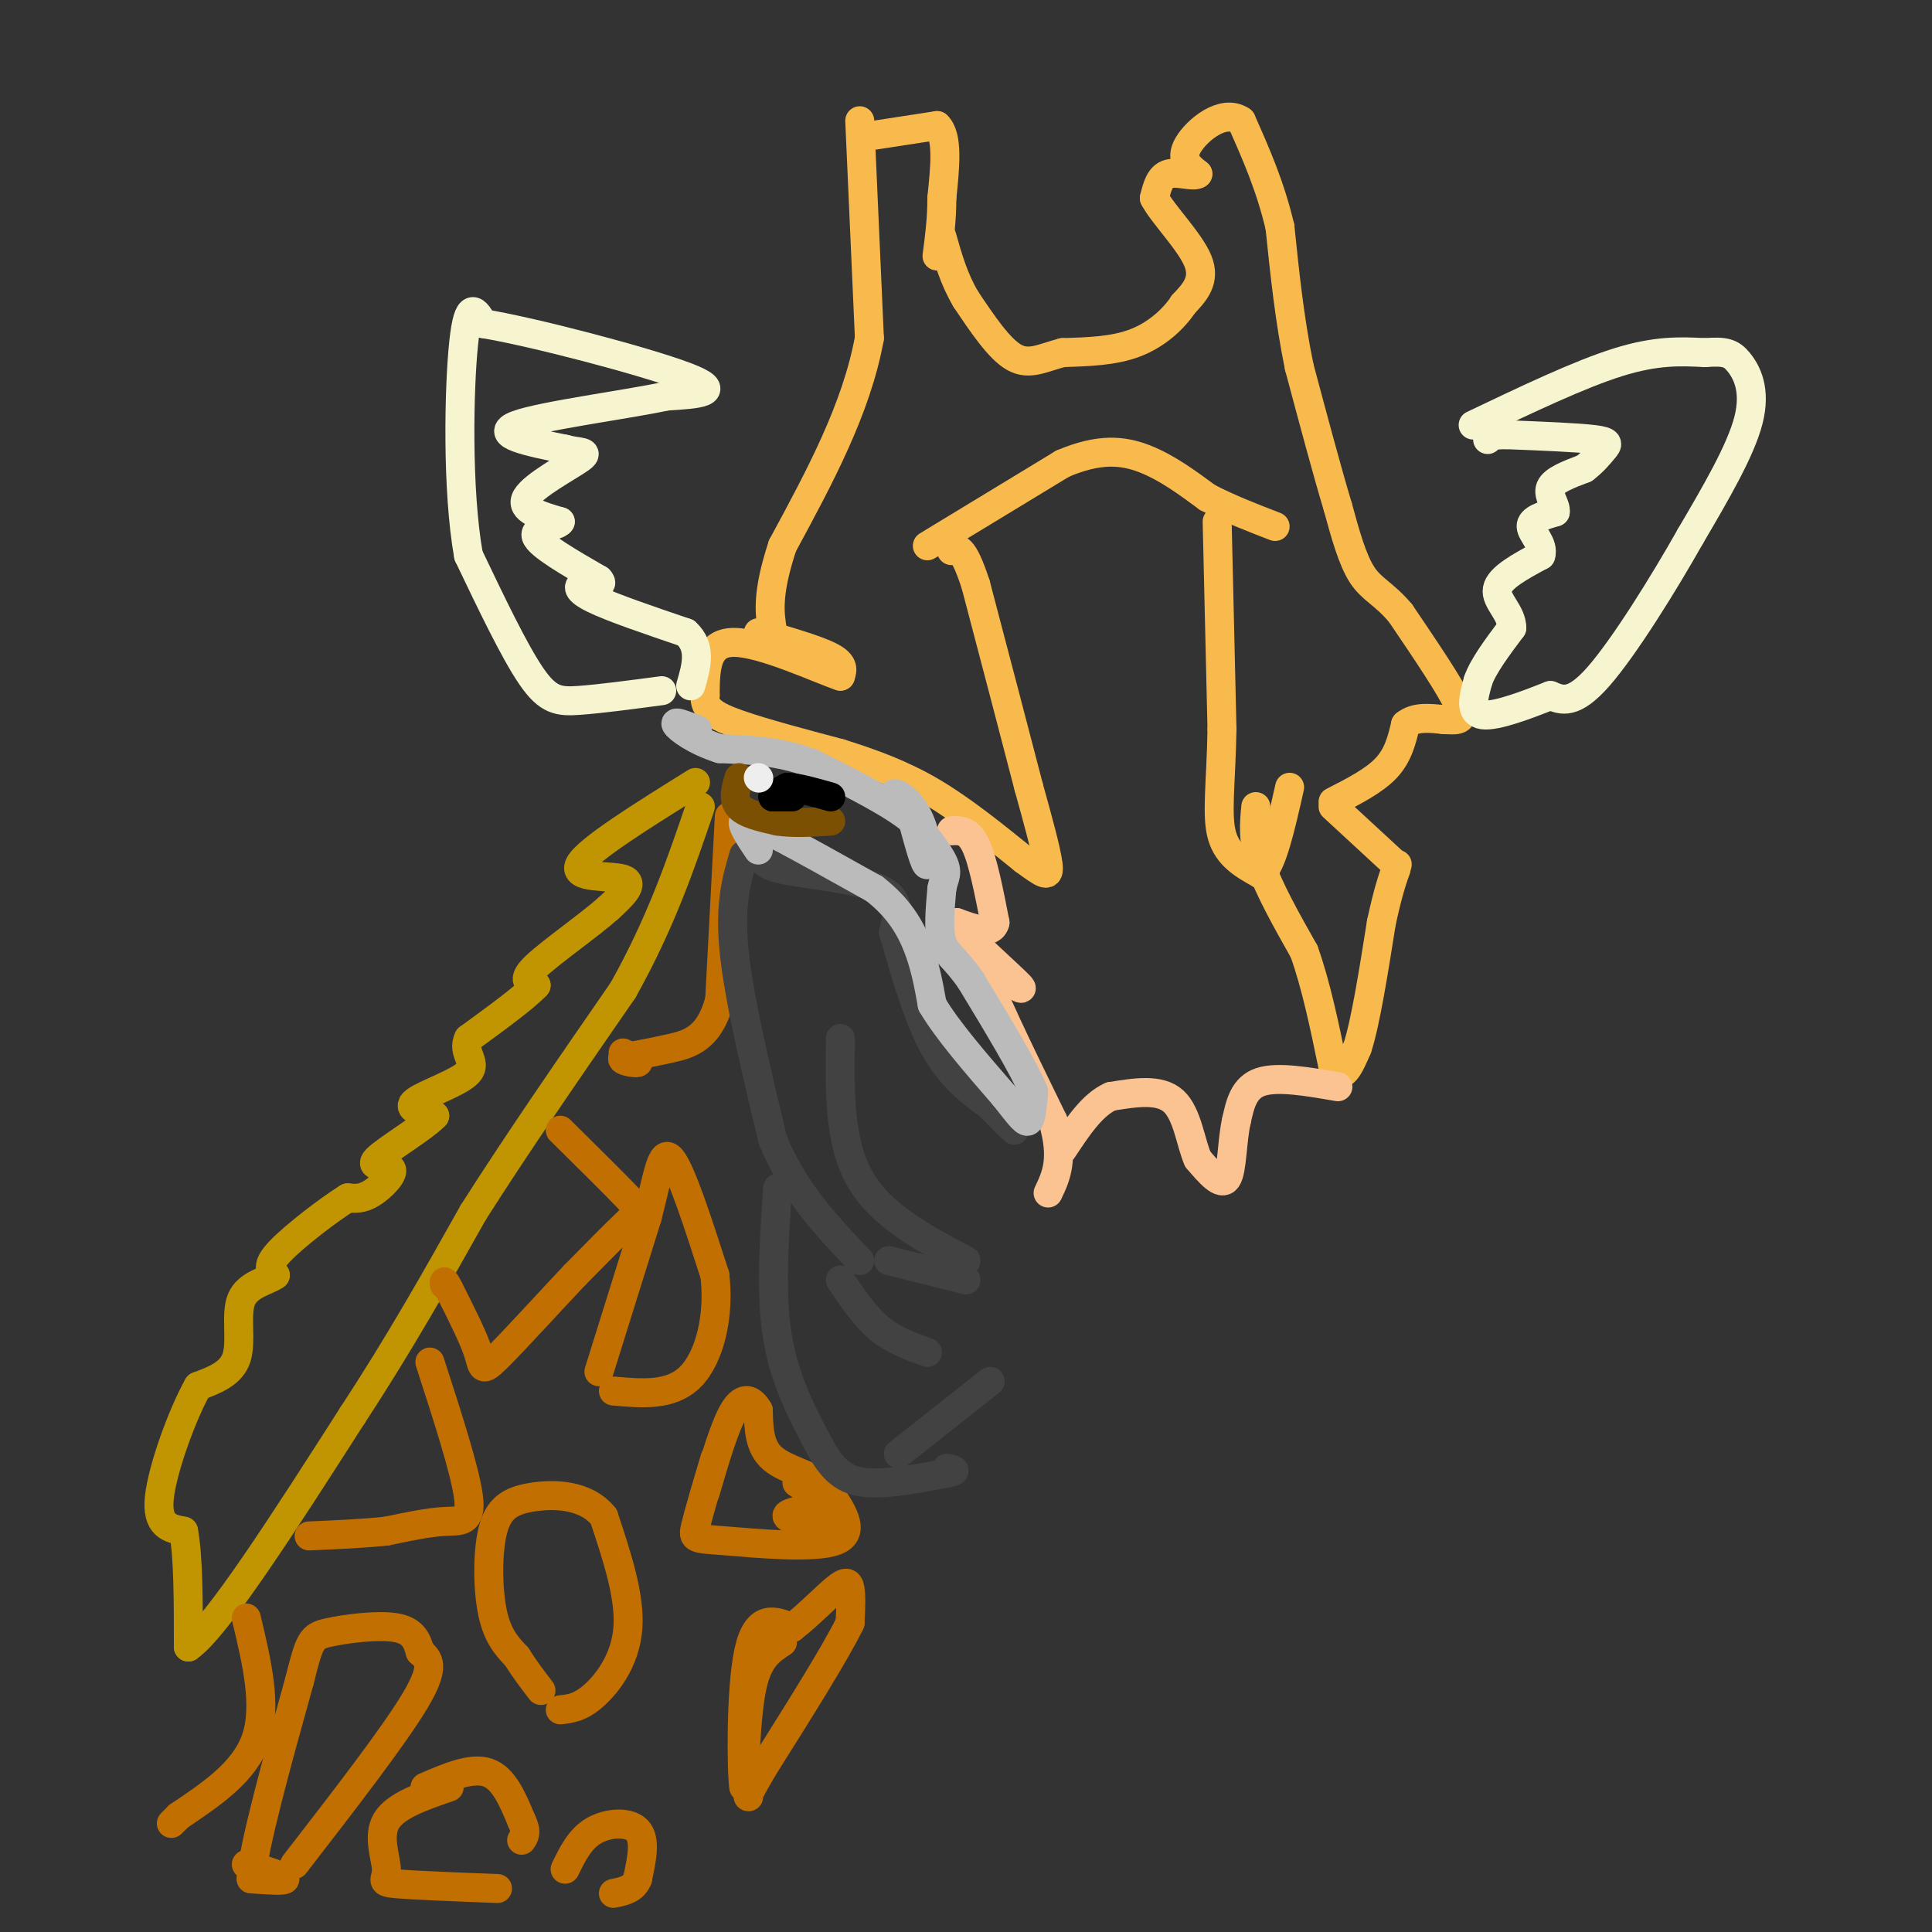 <svg viewBox='0 0 400 400' version='1.1' xmlns='http://www.w3.org/2000/svg' xmlns:xlink='http://www.w3.org/1999/xlink'><rect x="0" y="0" width="400" height="400" fill="#333333" stroke="none"/><g fill='none' stroke='#F8BA4D' stroke-width='6' stroke-linecap='round' stroke-linejoin='round'><path d='M181,28c0.000,0.000 13.000,-2.000 13,-2'/><path d='M194,26c2.333,2.167 1.667,8.583 1,15'/><path d='M195,41c0.000,4.500 -0.500,8.250 -1,12'/><path d='M178,25c0.000,0.000 2.000,45.000 2,45'/><path d='M180,70c-2.667,14.667 -10.333,28.833 -18,43'/><path d='M162,113c-3.333,10.167 -2.667,14.083 -2,18'/><path d='M157,131c6.083,1.750 12.167,3.500 15,5c2.833,1.500 2.417,2.750 2,4'/><path d='M174,140c-4.311,-1.422 -16.089,-6.978 -22,-7c-5.911,-0.022 -5.956,5.489 -6,11'/><path d='M146,144c-0.311,2.778 1.911,4.222 7,6c5.089,1.778 13.044,3.889 21,6'/><path d='M174,156c6.644,2.089 12.756,4.311 19,8c6.244,3.689 12.622,8.844 19,14'/><path d='M212,178c4.244,3.111 5.356,3.889 5,1c-0.356,-2.889 -2.178,-9.444 -4,-16'/><path d='M213,163c-2.500,-9.667 -6.750,-25.833 -11,-42'/><path d='M202,121c-2.667,-8.167 -3.833,-7.583 -5,-7'/><path d='M192,113c0.000,0.000 28.000,-17.000 28,-17'/><path d='M220,96c7.556,-3.222 12.444,-2.778 17,-1c4.556,1.778 8.778,4.889 13,8'/><path d='M250,103c4.500,2.333 9.250,4.167 14,6'/><path d='M252,108c0.000,0.000 1.000,43.000 1,43'/><path d='M253,151c-0.200,11.222 -1.200,17.778 0,22c1.200,4.222 4.600,6.111 8,8'/><path d='M261,181c2.333,-1.667 4.167,-9.833 6,-18'/><path d='M260,167c-0.333,3.500 -0.667,7.000 1,12c1.667,5.000 5.333,11.500 9,18'/><path d='M270,197c2.500,7.000 4.250,15.500 6,24'/><path d='M276,221c1.833,3.333 3.417,-0.333 5,-4'/><path d='M281,217c1.667,-5.000 3.333,-15.500 5,-26'/><path d='M286,191c1.333,-6.167 2.167,-8.583 3,-11'/><path d='M289,180c0.500,-1.833 0.250,-0.917 0,0'/><path d='M289,179c0.000,0.000 -13.000,-12.000 -13,-12'/><path d='M276,166c4.250,-2.167 8.500,-4.333 11,-7c2.500,-2.667 3.250,-5.833 4,-9'/><path d='M291,150c2.000,-1.667 5.000,-1.333 8,-1'/><path d='M299,149c2.444,0.022 4.556,0.578 3,-3c-1.556,-3.578 -6.778,-11.289 -12,-19'/><path d='M290,127c-3.422,-4.111 -5.978,-4.889 -8,-8c-2.022,-3.111 -3.511,-8.556 -5,-14'/><path d='M277,105c-2.167,-7.167 -5.083,-18.083 -8,-29'/><path d='M269,76c-2.000,-9.667 -3.000,-19.333 -4,-29'/><path d='M265,47c-2.000,-8.500 -5.000,-15.250 -8,-22'/><path d='M257,25c-3.778,-2.578 -9.222,1.978 -11,5c-1.778,3.022 0.111,4.511 2,6'/><path d='M248,36c-0.889,0.711 -4.111,-0.511 -6,0c-1.889,0.511 -2.444,2.756 -3,5'/><path d='M239,41c1.667,3.267 7.333,8.933 9,13c1.667,4.067 -0.667,6.533 -3,9'/><path d='M245,63c-2.022,3.089 -5.578,6.311 -10,8c-4.422,1.689 -9.711,1.844 -15,2'/><path d='M220,73c-4.111,1.067 -6.889,2.733 -10,1c-3.111,-1.733 -6.556,-6.867 -10,-12'/><path d='M200,62c-2.500,-4.167 -3.750,-8.583 -5,-13'/></g>
<g fill='none' stroke='#FCC392' stroke-width='6' stroke-linecap='round' stroke-linejoin='round'><path d='M197,172c1.750,-0.083 3.500,-0.167 5,3c1.500,3.167 2.750,9.583 4,16'/><path d='M206,191c-0.667,2.667 -4.333,1.333 -8,0'/><path d='M198,191c2.000,3.111 11.000,10.889 13,13c2.000,2.111 -3.000,-1.444 -8,-5'/><path d='M203,199c1.167,4.667 8.083,18.833 15,33'/><path d='M218,232c2.333,8.000 0.667,11.500 -1,15'/><path d='M277,225c-6.250,-1.083 -12.500,-2.167 -16,-1c-3.500,1.167 -4.250,4.583 -5,8'/><path d='M256,232c-0.956,4.089 -0.844,10.311 -2,12c-1.156,1.689 -3.578,-1.156 -6,-4'/><path d='M248,240c-1.467,-3.244 -2.133,-9.356 -5,-12c-2.867,-2.644 -7.933,-1.822 -13,-1'/><path d='M230,227c-3.833,1.667 -6.917,6.333 -10,11'/></g>
<g fill='none' stroke='#F7F5D0' stroke-width='6' stroke-linecap='round' stroke-linejoin='round'><path d='M137,143c-6.356,0.844 -12.711,1.689 -17,2c-4.289,0.311 -6.511,0.089 -10,-5c-3.489,-5.089 -8.244,-15.044 -13,-25'/><path d='M97,115c-2.422,-13.489 -1.978,-34.711 -1,-44c0.978,-9.289 2.489,-6.644 4,-4'/><path d='M100,67c10.133,1.644 33.467,7.756 42,11c8.533,3.244 2.267,3.622 -4,4'/><path d='M138,82c-7.956,1.733 -25.844,4.067 -31,6c-5.156,1.933 2.422,3.467 10,5'/><path d='M117,93c2.964,0.810 5.375,0.333 3,2c-2.375,1.667 -9.536,5.476 -11,8c-1.464,2.524 2.768,3.762 7,5'/><path d='M116,108c-0.600,1.044 -5.600,1.156 -5,3c0.600,1.844 6.800,5.422 13,9'/><path d='M124,120c1.440,1.524 -1.458,0.833 -3,1c-1.542,0.167 -1.726,1.190 2,3c3.726,1.810 11.363,4.405 19,7'/><path d='M142,131c3.333,3.000 2.167,7.000 1,11'/><path d='M305,88c11.000,-5.250 22.000,-10.500 30,-13c8.000,-2.500 13.000,-2.250 18,-2'/><path d='M353,73c4.107,-0.286 5.375,0.000 7,2c1.625,2.000 3.607,5.714 2,12c-1.607,6.286 -6.804,15.143 -12,24'/><path d='M350,111c-5.644,10.000 -13.756,23.000 -19,29c-5.244,6.000 -7.622,5.000 -10,4'/><path d='M321,144c-4.622,1.822 -11.178,4.378 -14,4c-2.822,-0.378 -1.911,-3.689 -1,-7'/><path d='M306,141c1.000,-3.000 4.000,-7.000 7,-11'/><path d='M313,130c0.022,-3.178 -3.422,-5.622 -3,-8c0.422,-2.378 4.711,-4.689 9,-7'/><path d='M319,115c0.733,-2.289 -1.933,-4.511 -2,-6c-0.067,-1.489 2.467,-2.244 5,-3'/><path d='M322,106c0.244,-1.400 -1.644,-3.400 -1,-5c0.644,-1.600 3.822,-2.800 7,-4'/><path d='M328,97c1.893,-1.417 3.125,-2.958 4,-4c0.875,-1.042 1.393,-1.583 -2,-2c-3.393,-0.417 -10.696,-0.708 -18,-1'/><path d='M312,90c-3.667,0.000 -3.833,0.500 -4,1'/></g>
<g fill='none' stroke='#C09501' stroke-width='6' stroke-linecap='round' stroke-linejoin='round'><path d='M144,162c-11.200,6.978 -22.400,13.956 -24,17c-1.600,3.044 6.400,2.156 9,3c2.600,0.844 -0.200,3.422 -3,6'/><path d='M126,188c-3.800,3.422 -11.800,8.978 -15,12c-3.200,3.022 -1.600,3.511 0,4'/><path d='M111,204c-2.333,2.500 -8.167,6.750 -14,11'/><path d='M97,215c-1.464,2.964 1.875,4.875 0,7c-1.875,2.125 -8.964,4.464 -11,6c-2.036,1.536 0.982,2.268 4,3'/><path d='M90,231c-2.329,2.458 -10.150,7.102 -12,9c-1.850,1.898 2.271,1.049 3,2c0.729,0.951 -1.935,3.700 -4,5c-2.065,1.300 -3.533,1.150 -5,1'/><path d='M72,248c-3.844,2.378 -10.956,7.822 -14,11c-3.044,3.178 -2.022,4.089 -1,5'/><path d='M57,264c-1.774,1.262 -5.708,1.917 -7,5c-1.292,3.083 0.060,8.595 -1,12c-1.060,3.405 -4.530,4.702 -8,6'/><path d='M41,287c-3.244,5.733 -7.356,17.067 -8,23c-0.644,5.933 2.178,6.467 5,7'/><path d='M38,317c1.000,5.167 1.000,14.583 1,24'/><path d='M39,341c5.833,-4.000 19.917,-26.000 34,-48'/><path d='M73,293c9.833,-15.000 17.417,-28.500 25,-42'/><path d='M98,251c9.333,-14.667 20.167,-30.333 31,-46'/><path d='M129,205c7.833,-14.000 11.917,-26.000 16,-38'/></g>
<g fill='none' stroke='#C26F01' stroke-width='6' stroke-linecap='round' stroke-linejoin='round'><path d='M151,169c0.000,0.000 -2.000,38.000 -2,38'/><path d='M149,207c-2.089,8.044 -6.311,9.156 -10,10c-3.689,0.844 -6.844,1.422 -10,2'/><path d='M129,219c-0.756,0.622 2.356,1.178 3,1c0.644,-0.178 -1.178,-1.089 -3,-2'/><path d='M116,234c5.667,5.600 11.333,11.200 14,14c2.667,2.800 2.333,2.800 0,5c-2.333,2.200 -6.667,6.600 -11,11'/><path d='M119,264c-5.155,5.452 -12.542,13.583 -16,17c-3.458,3.417 -2.988,2.119 -4,-1c-1.012,-3.119 -3.506,-8.060 -6,-13'/><path d='M93,267c-1.167,-2.333 -1.083,-1.667 -1,-1'/><path d='M89,282c3.667,11.311 7.333,22.622 8,28c0.667,5.378 -1.667,4.822 -5,5c-3.333,0.178 -7.667,1.089 -12,2'/><path d='M80,317c-4.667,0.500 -10.333,0.750 -16,1'/><path d='M51,335c2.167,9.083 4.333,18.167 2,25c-2.333,6.833 -9.167,11.417 -16,16'/><path d='M37,376c-2.667,2.667 -1.333,1.333 0,0'/><path d='M51,386c3.917,1.250 7.833,2.500 8,3c0.167,0.500 -3.417,0.250 -7,0'/><path d='M52,389c0.500,-6.833 5.250,-23.917 10,-41'/><path d='M62,348c2.131,-8.488 2.458,-9.208 6,-10c3.542,-0.792 10.298,-1.655 14,-1c3.702,0.655 4.351,2.827 5,5'/><path d='M87,342c1.667,1.489 3.333,2.711 -1,10c-4.333,7.289 -14.667,20.644 -25,34'/><path d='M88,370c4.833,-2.083 9.667,-4.167 13,-3c3.333,1.167 5.167,5.583 7,10'/><path d='M108,377c1.167,2.333 0.583,3.167 0,4'/><path d='M93,370c-5.560,1.911 -11.119,3.821 -13,7c-1.881,3.179 -0.083,7.625 0,10c0.083,2.375 -1.548,2.679 2,3c3.548,0.321 12.274,0.661 21,1'/><path d='M117,387c1.533,-3.156 3.067,-6.311 6,-8c2.933,-1.689 7.267,-1.911 9,0c1.733,1.911 0.867,5.956 0,10'/><path d='M132,389c-0.833,2.167 -2.917,2.583 -5,3'/><path d='M116,354c2.067,-0.222 4.133,-0.444 7,-3c2.867,-2.556 6.533,-7.444 7,-14c0.467,-6.556 -2.267,-14.778 -5,-23'/><path d='M125,314c-3.702,-4.646 -10.456,-4.761 -15,-4c-4.544,0.761 -6.877,2.397 -8,7c-1.123,4.603 -1.035,12.172 0,17c1.035,4.828 3.018,6.914 5,9'/><path d='M107,343c1.667,2.667 3.333,4.833 5,7'/><path d='M124,284c0.000,0.000 10.000,-32.000 10,-32'/><path d='M134,252c2.267,-8.711 2.933,-14.489 5,-12c2.067,2.489 5.533,13.244 9,24'/><path d='M148,264c1.000,8.267 -1.000,16.933 -5,21c-4.000,4.067 -10.000,3.533 -16,3'/><path d='M148,302c-1.673,5.643 -3.345,11.286 -4,14c-0.655,2.714 -0.292,2.500 6,3c6.292,0.500 18.512,1.714 23,0c4.488,-1.714 1.244,-6.357 -2,-11'/><path d='M171,308c-2.622,-2.600 -8.178,-3.600 -11,-6c-2.822,-2.400 -2.911,-6.200 -3,-10'/><path d='M157,292c-1.311,-2.311 -3.089,-3.089 -5,0c-1.911,3.089 -3.956,10.044 -6,17'/><path d='M169,312c-3.311,0.644 -6.622,1.289 -6,2c0.622,0.711 5.178,1.489 7,1c1.822,-0.489 0.911,-2.244 0,-4'/><path d='M170,311c-0.833,-1.333 -2.917,-2.667 -5,-4'/><path d='M162,340c-2.333,1.500 -4.667,3.000 -6,8c-1.333,5.000 -1.667,13.500 -2,22'/><path d='M154,370c-0.489,-2.578 -0.711,-20.022 1,-28c1.711,-7.978 5.356,-6.489 9,-5'/><path d='M164,337c3.250,-2.500 6.875,-6.250 9,-8c2.125,-1.750 2.750,-1.500 3,0c0.250,1.500 0.125,4.250 0,7'/><path d='M176,336c-3.000,6.167 -10.500,18.083 -18,30'/><path d='M158,366c-3.500,6.000 -3.250,6.000 -3,6'/></g>
<g fill='none' stroke='#424242' stroke-width='6' stroke-linecap='round' stroke-linejoin='round'><path d='M154,177c-1.500,5.083 -3.000,10.167 -2,20c1.000,9.833 4.500,24.417 8,39'/><path d='M160,236c4.333,10.667 11.167,17.833 18,25'/><path d='M161,246c-0.750,11.000 -1.500,22.000 0,31c1.500,9.000 5.250,16.000 9,23'/><path d='M170,300c2.911,5.222 5.689,6.778 10,7c4.311,0.222 10.156,-0.889 16,-2'/><path d='M196,305c2.667,-0.500 1.333,-0.750 0,-1'/><path d='M186,301c0.000,0.000 19.000,-15.000 19,-15'/><path d='M192,280c-3.500,-1.250 -7.000,-2.500 -10,-5c-3.000,-2.500 -5.500,-6.250 -8,-10'/><path d='M184,261c0.000,0.000 16.000,4.000 16,4'/><path d='M200,261c-8.833,-4.667 -17.667,-9.333 -22,-17c-4.333,-7.667 -4.167,-18.333 -4,-29'/><path d='M158,176c-0.467,1.444 -0.933,2.889 4,4c4.933,1.111 15.267,1.889 20,4c4.733,2.111 3.867,5.556 3,9'/><path d='M185,193c1.711,5.933 4.489,16.267 8,23c3.511,6.733 7.756,9.867 12,13'/><path d='M205,229c2.833,3.000 3.917,4.000 5,5'/></g>
<g fill='none' stroke='#BBBBBB' stroke-width='6' stroke-linecap='round' stroke-linejoin='round'><path d='M157,176c-1.833,-2.750 -3.667,-5.500 -3,-6c0.667,-0.500 3.833,1.250 7,3'/><path d='M161,173c4.500,2.333 12.250,6.667 20,11'/><path d='M181,184c4.978,3.844 7.422,7.956 9,12c1.578,4.044 2.289,8.022 3,12'/><path d='M193,208c3.000,5.167 9.000,12.083 15,19'/><path d='M208,227c3.400,4.333 4.400,5.667 5,5c0.600,-0.667 0.800,-3.333 1,-6'/><path d='M214,226c-2.000,-4.833 -7.500,-13.917 -13,-23'/><path d='M201,203c-3.356,-4.867 -5.244,-5.533 -6,-8c-0.756,-2.467 -0.378,-6.733 0,-11'/><path d='M195,184c0.444,-2.467 1.556,-3.133 0,-6c-1.556,-2.867 -5.778,-7.933 -10,-13'/><path d='M185,165c-0.571,-1.810 3.000,0.167 5,4c2.000,3.833 2.429,9.524 2,10c-0.429,0.476 -1.714,-4.262 -3,-9'/><path d='M189,170c-4.000,-3.500 -12.500,-7.750 -21,-12'/><path d='M168,158c-6.667,-2.500 -12.833,-2.750 -19,-3'/><path d='M149,155c-5.133,-1.622 -8.467,-4.178 -9,-5c-0.533,-0.822 1.733,0.089 4,1'/><path d='M144,151c0.667,0.167 0.333,0.083 0,0'/></g>
<g fill='none' stroke='#7C5002' stroke-width='6' stroke-linecap='round' stroke-linejoin='round'><path d='M153,161c-0.667,2.250 -1.333,4.500 0,6c1.333,1.500 4.667,2.250 8,3'/><path d='M161,170c3.167,0.500 7.083,0.250 11,0'/></g>
<g fill='none' stroke='#000000' stroke-width='6' stroke-linecap='round' stroke-linejoin='round'><path d='M164,165c0.000,0.000 -4.000,0.000 -4,0'/><path d='M160,165c-0.167,-0.333 1.417,-1.167 3,-2'/><path d='M163,163c2.000,0.000 5.500,1.000 9,2'/></g>
<g fill='none' stroke='#EEEEEE' stroke-width='6' stroke-linecap='round' stroke-linejoin='round'><path d='M157,161c0.000,0.000 0.100,0.100 0.1,0.1'/></g>
</svg>